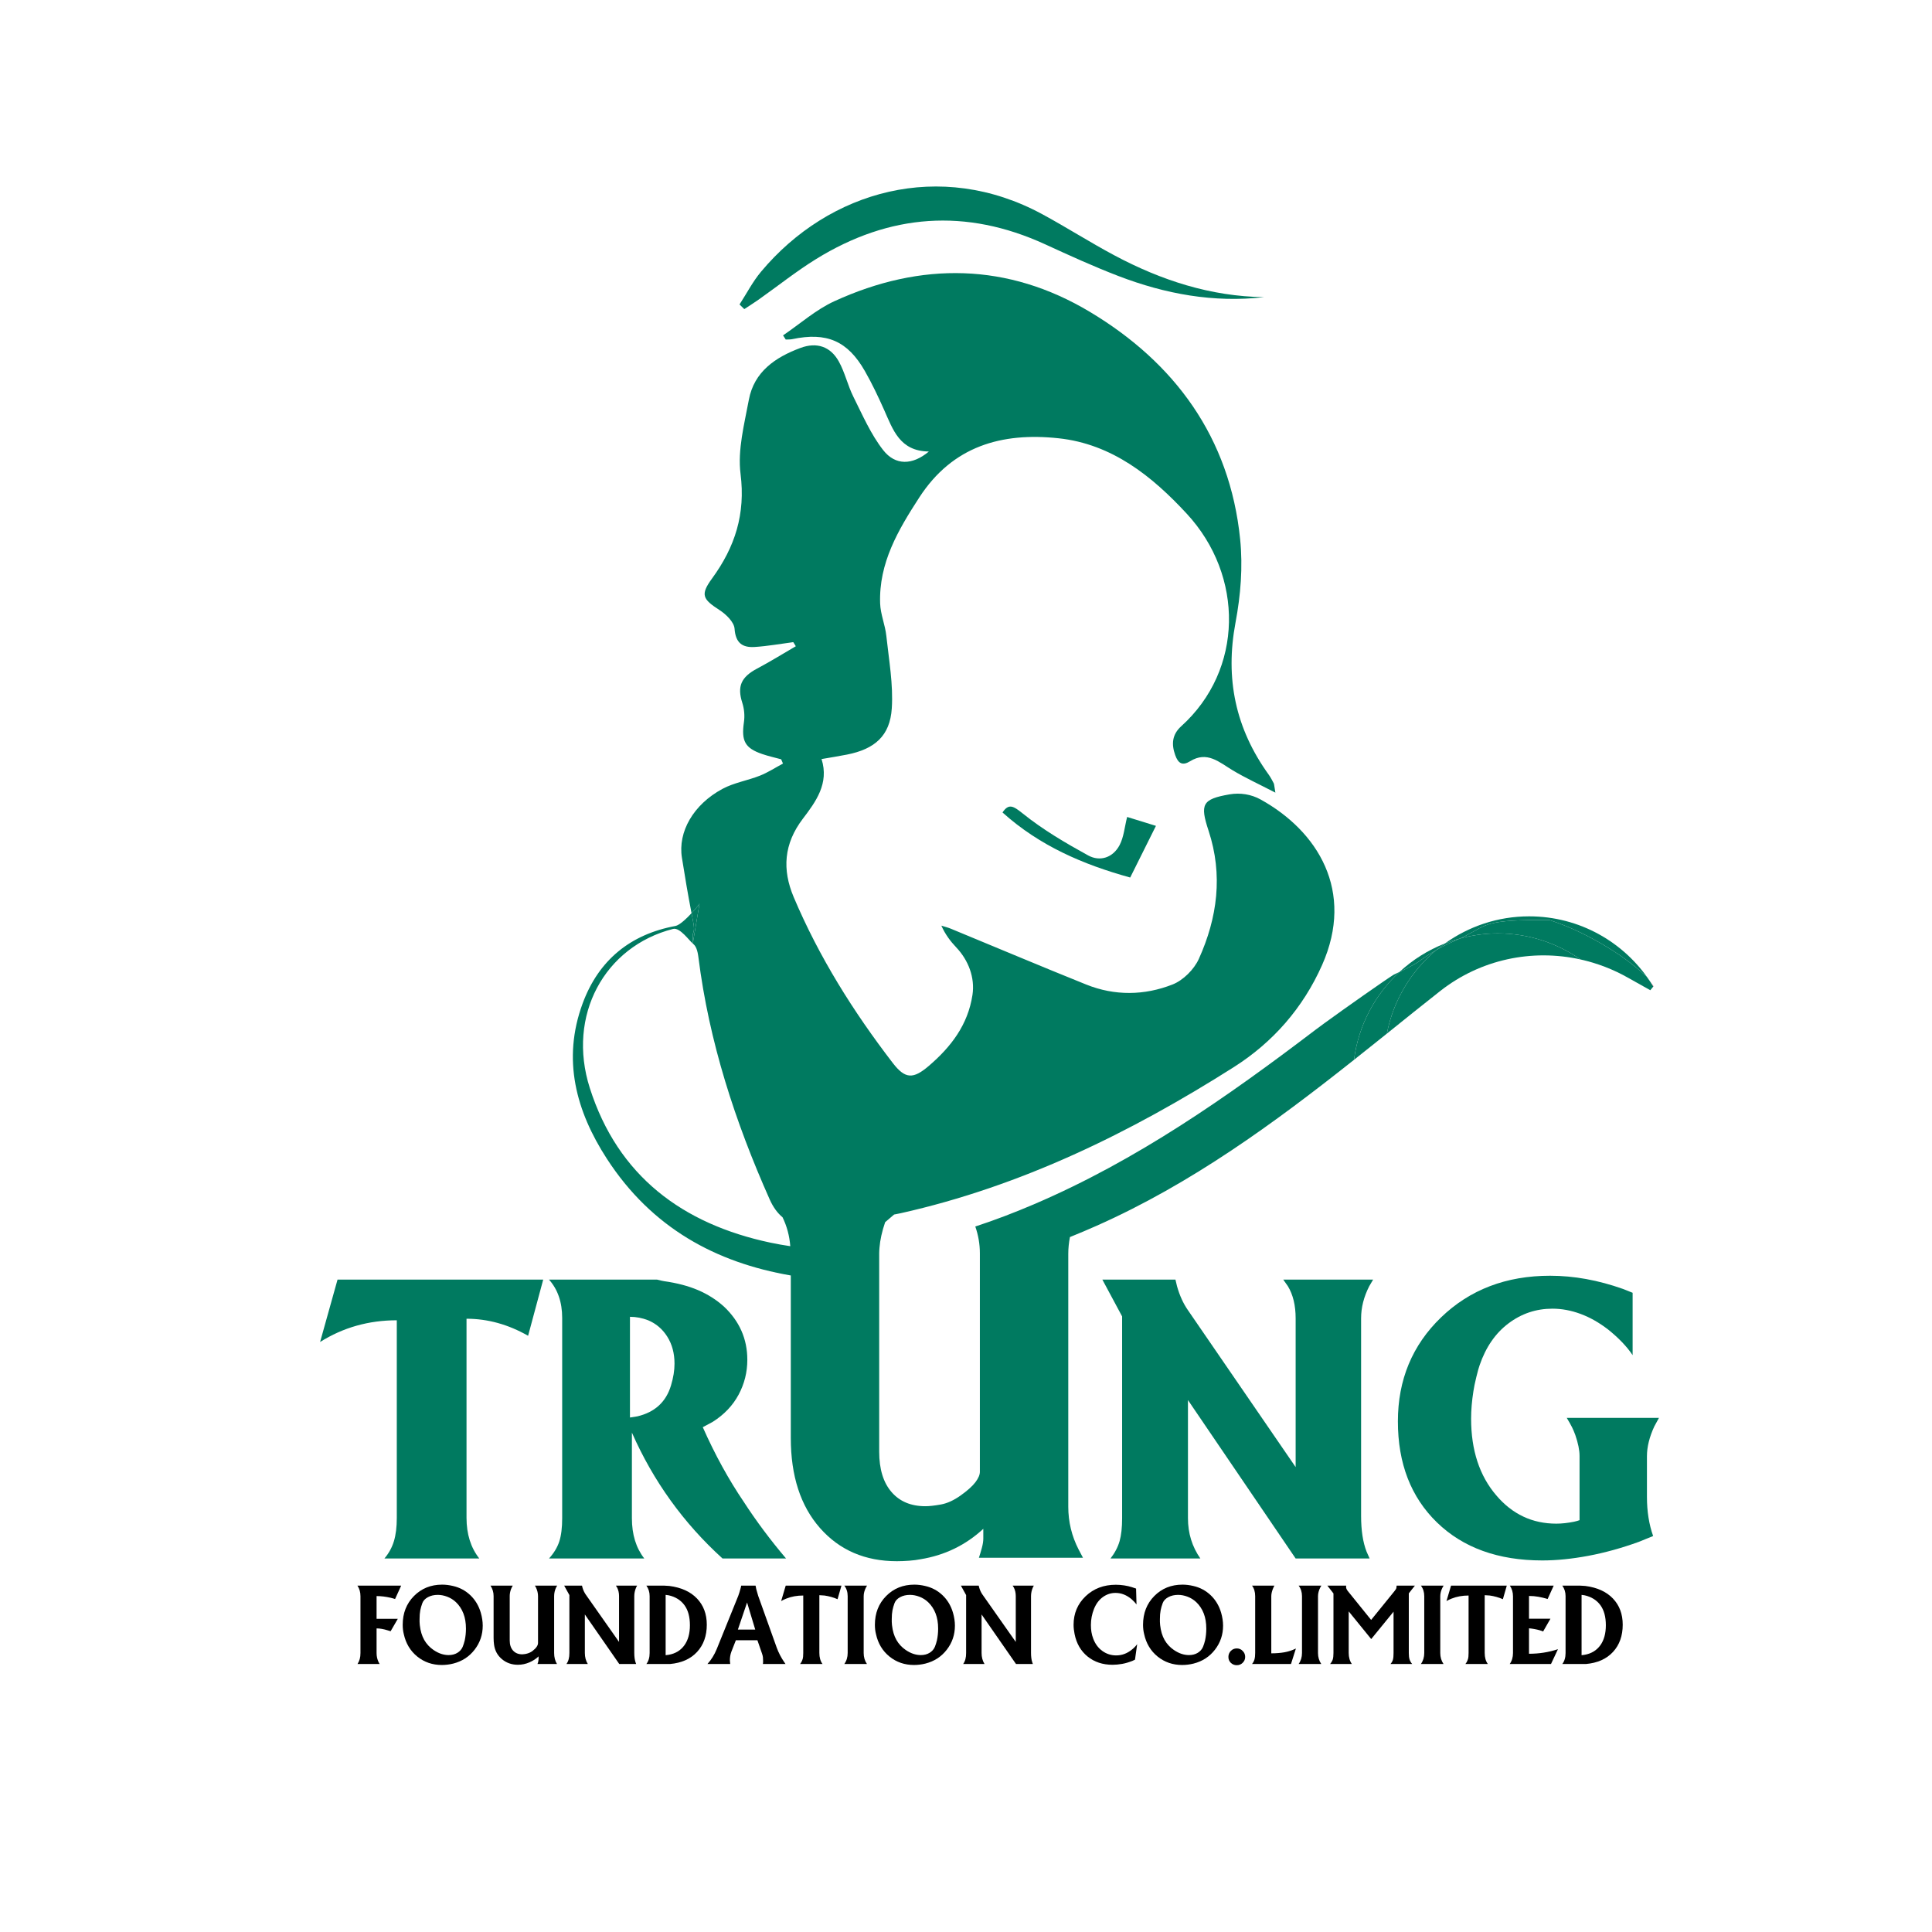 <svg xmlns="http://www.w3.org/2000/svg" xmlns:xlink="http://www.w3.org/1999/xlink" version="1.1" width="170.079pt" height="170.079pt" viewBox="0 0 170.079 170.079">
<defs>
<clipPath id="clip_1">
<path transform="matrix(1,0,0,-1,0,170.079)" d="M0 170.079H170.079V0H0Z"/>
</clipPath>
</defs>
<g id="layer_1" data-name="Layer 1">
<g clip-path="url(#clip_1)">
<path transform="matrix(1,0,0,-1,65.102,26.804)" d="M0 0C.625 .964 1.158 2.004 1.889 2.879 7.887 10.055 17.688 12.794 26.642 7.953 28.794 6.789 30.86 5.464 33.02 4.314 37.127 2.127 41.467 .709 46.178 .645 41.741 .136 37.482 .923 33.361 2.503 31.171 3.343 29.032 4.322 26.899 5.3 19.936 8.493 13.209 7.995 6.736 3.996 4.991 2.918 3.377 1.627 1.698 .44 1.281 .145 .847-.126 .42-.407 .28-.272 .14-.136 0 0" fill="#007a60"/>
<path transform="matrix(1,0,0,-1,88.253,71.523)" d="M0 0C.551 .812 .937 .588 1.805-.109 3.567-1.523 5.55-2.689 7.538-3.781 8.588-4.358 9.726-3.975 10.305-2.88 10.682-2.165 10.746-1.283 10.971-.396 11.505-.562 12.419-.844 13.507-1.18 12.714-2.772 11.986-4.233 11.241-5.728 7.102-4.583 3.278-2.948 0 0" fill="#007a60"/>
<path transform="matrix(1,0,0,-1,47.82,112.648)" d="M0 0-1.33-4.944C-3.081-3.944-4.888-3.444-6.751-3.444V-20.971C-6.751-22.402-6.376-23.596-5.626-24.551H-13.98C-13.594-24.097-13.315-23.591-13.145-23.033-12.974-22.477-12.889-21.789-12.889-20.971V-3.58C-15.367-3.58-17.618-4.217-19.641-5.49L-18.106 0Z" fill="#007a60"/>
<path transform="matrix(1,0,0,-1,59.072,121.957)" d="M0 0C.205 .682 .307 1.317 .307 1.909 .307 2.818 .096 3.608-.324 4.279-.745 4.949-1.308 5.433-2.012 5.729-2.535 5.933-3.069 6.035-3.615 6.035V-2.83L-2.967-2.729C-1.421-2.365-.432-1.455 0 0M10.127-15.242H4.535C1.102-12.128-1.558-8.435-3.444-4.16V-11.696C-3.444-13.128-3.081-14.311-2.353-15.242H-10.741C-10.31-14.765-10.008-14.265-9.837-13.742-9.667-13.219-9.582-12.537-9.582-11.696V5.933C-9.582 7.319-9.969 8.444-10.741 9.309H-2.285-1.228C-.955 9.24-.75 9.194-.614 9.172 .522 9.013 1.517 8.751 2.37 8.388 3.222 8.024 3.978 7.547 4.637 6.956 6.023 5.66 6.717 4.092 6.717 2.25 6.717 1.159 6.461 .136 5.95-.818 5.438-1.773 4.683-2.569 3.683-3.205L2.796-3.683C3.864-6.093 5.069-8.286 6.41-10.264 7.501-11.946 8.74-13.605 10.127-15.242" fill="#007a60"/>
<path transform="matrix(1,0,0,-1,120.879,112.648)" d="M0 0-.342-.58C-.818-1.512-1.058-2.455-1.058-3.41V-20.8C-1.058-22.073-.898-23.119-.58-23.937L-.308-24.551H-6.82L-16.3-10.604V-21.005C-16.3-22.323-15.937-23.506-15.208-24.551H-23.119C-22.732-24.051-22.466-23.54-22.317-23.017-22.17-22.494-22.096-21.823-22.096-21.005V-3.239L-23.835 0H-17.401L-17.263-.58C-17.033-1.398-16.713-2.103-16.3-2.693L-6.82-16.504V-3.41C-6.82-2.273-7.048-1.33-7.502-.58L-7.911 0Z" fill="#007a60"/>
<path transform="matrix(1,0,0,-1,146.042,124.821)" d="M0 0-.409-.75C-.841-1.683-1.057-2.558-1.057-3.376V-6.956C-1.057-8.229-.875-9.377-.512-10.4L-1.772-10.912C-3.273-11.457-4.751-11.866-6.206-12.14-7.661-12.412-9.014-12.549-10.264-12.549-14.15-12.549-17.242-11.435-19.538-9.207-21.834-6.979-22.982-4.013-22.982-.308-22.982 3.353-21.715 6.404-19.18 8.849-16.646 11.292-13.446 12.514-9.581 12.514-7.49 12.514-5.354 12.127-3.171 11.354L-2.318 11.014V5.523C-2.818 6.273-3.535 7.024-4.467 7.774-5.263 8.388-6.075 8.849-6.904 9.155-7.734 9.462-8.559 9.615-9.377 9.615-10.809 9.615-12.1 9.184-13.247 8.319-14.396 7.455-15.242 6.228-15.787 4.637-15.855 4.455-15.952 4.108-16.077 3.597-16.202 3.086-16.287 2.671-16.333 2.353-16.47 1.488-16.537 .682-16.537-.068-16.537-2.842-15.799-5.093-14.321-6.82-12.912-8.479-11.15-9.31-9.036-9.31-8.559-9.31-8.036-9.253-7.468-9.139L-7.194-9.07-6.99-9.002V-3.342C-6.99-2.842-7.115-2.229-7.365-1.501-7.456-1.251-7.553-1.023-7.655-.818-7.757-.614-7.91-.341-8.115 0Z" fill="#007a60"/>
<path transform="matrix(1,0,0,-1,35.317,139.586)" d="M0 0-.537-1.179-.911-1.073C-1.352-.971-1.77-.92-2.166-.92V-2.923H-.297L-.93-4.016-1.217-3.929C-1.377-3.878-1.539-3.838-1.701-3.81-1.864-3.78-2.019-3.767-2.166-3.767V-5.942C-2.166-6.229-2.105-6.498-1.984-6.747L-1.898-6.9H-3.843C-3.754-6.76-3.688-6.613-3.647-6.46-3.605-6.306-3.584-6.131-3.584-5.933V-.93C-3.584-.571-3.674-.262-3.853 0Z"/>
<path transform="matrix(1,0,0,-1,40.914,144.397)" d="M0 0C.07 .332 .105 .674 .105 1.025 .105 1.53 .03 1.976-.12 2.362-.27 2.749-.489 3.079-.776 3.354-1 3.565-1.254 3.725-1.539 3.833-1.823 3.942-2.103 3.996-2.377 3.996-2.703 3.996-2.991 3.93-3.24 3.795-3.489 3.661-3.653 3.486-3.733 3.272-3.813 3.059-3.874 2.847-3.916 2.636-3.957 2.425-3.978 2.169-3.978 1.868V1.614C-3.978 1.534-3.971 1.44-3.958 1.332-3.901 .82-3.771 .388-3.57 .033-3.369-.321-3.096-.617-2.751-.854-2.515-1.014-2.288-1.128-2.07-1.198-1.853-1.269-1.636-1.304-1.418-1.304-1.125-1.304-.869-1.238-.652-1.107-.435-.977-.278-.799-.182-.575-.112-.403-.051-.211 0 0M1.409 2.434C1.524 2.038 1.582 1.654 1.582 1.284 1.582 .491 1.343-.213 .867-.829 .391-1.446-.237-1.854-1.016-2.052-1.349-2.135-1.684-2.176-2.022-2.176-2.847-2.176-3.565-1.929-4.179-1.434-4.792-.938-5.188-.278-5.368 .546-5.432 .802-5.463 1.073-5.463 1.36-5.463 2.383-5.133 3.228-4.471 3.896-3.81 4.563-2.984 4.897-1.994 4.897-1.687 4.897-1.371 4.859-1.045 4.782-.451 4.648 .062 4.375 .494 3.963 .925 3.551 1.23 3.041 1.409 2.434"/>
<path transform="matrix(1,0,0,-1,49.051,139.586)" d="M0 0-.096-.162C-.211-.405-.269-.661-.269-.93V-5.933C-.269-6.303-.186-6.626-.019-6.9H-1.735C-1.671-6.747-1.639-6.581-1.639-6.402V-6.229C-1.856-6.44-2.126-6.616-2.449-6.757-2.771-6.897-3.109-6.968-3.46-6.968-4.003-6.968-4.471-6.803-4.864-6.474-5.257-6.145-5.489-5.719-5.559-5.194-5.572-5.099-5.582-5.004-5.588-4.911-5.594-4.819-5.598-4.712-5.598-4.591V-.92C-5.598-.581-5.69-.274-5.875 0H-3.911C-3.981-.114-4.035-.227-4.074-.335-4.144-.533-4.179-.728-4.179-.92V-4.83C-4.179-5.207-4.08-5.504-3.882-5.722-3.684-5.938-3.416-6.048-3.077-6.048-3.026-6.048-2.968-6.043-2.904-6.033-2.84-6.023-2.789-6.016-2.751-6.009-2.515-5.958-2.316-5.868-2.157-5.74-1.844-5.498-1.687-5.265-1.687-5.041V-.93C-1.687-.674-1.748-.418-1.869-.162L-1.965 0Z"/>
<path transform="matrix(1,0,0,-1,56.087,139.586)" d="M0 0-.086-.162C-.195-.412-.25-.667-.25-.93V-5.913C-.25-6.245-.214-6.521-.144-6.737L-.086-6.9H-1.572L-4.601-2.539V-5.933C-4.601-6.297-4.515-6.619-4.342-6.9H-6.221C-6.131-6.772-6.066-6.631-6.024-6.474-5.982-6.317-5.962-6.137-5.962-5.933V-.833L-6.422 0H-4.852L-4.813-.163C-4.75-.387-4.657-.589-4.536-.768L-1.591-4.957V-.92C-1.591-.639-1.649-.387-1.764-.163L-1.869 0Z"/>
<path transform="matrix(1,0,0,-1,60.735,143.075)" d="M0 0C0 .748-.163 1.34-.489 1.778-.814 2.216-1.274 2.502-1.869 2.636L-2.137 2.674V-2.636L-1.85-2.598C-1.262-2.489-.807-2.209-.484-1.759-.161-1.309 0-.722 0 0M1.486 .048C1.486-.933 1.2-1.731 .628-2.351 .056-2.969-.738-3.322-1.754-3.412H-2.204-3.833C-3.642-3.163-3.546-2.84-3.546-2.444V2.568C-3.546 2.914-3.642 3.221-3.833 3.488H-2.271L-1.811 3.46C-.763 3.325 .048 2.957 .623 2.354 1.198 1.752 1.486 .983 1.486 .048"/>
<path transform="matrix(1,0,0,-1,66.486,143.458)" d="M0 0-.719 2.387-1.528 .002ZM2.665-3.028H.671C.684-2.978 .69-2.923 .69-2.866V-2.732C.69-2.637 .685-2.539 .676-2.437 .666-2.335 .636-2.214 .584-2.074L.191-.938H-1.706L-2.099-1.94C-2.188-2.176-2.233-2.431-2.233-2.704L-2.205-3.028H-4.208C-3.869-2.658-3.594-2.214-3.383-1.696L-1.495 2.972C-1.47 3.042-1.438 3.136-1.399 3.254-1.361 3.372-1.329 3.482-1.304 3.585L-1.265 3.729-1.236 3.872H.029L.058 3.729 .086 3.575 .259 2.972 1.888-1.581C2.054-2.035 2.278-2.466 2.559-2.875Z"/>
<path transform="matrix(1,0,0,-1,74.076,139.586)" d="M0 0-.345-1.197C-.511-1.121-.698-1.054-.906-.996-1.114-.938-1.31-.897-1.495-.872L-1.946-.843V-5.923C-1.946-6.325-1.853-6.651-1.668-6.9H-3.642L-3.537-6.747C-3.492-6.67-3.452-6.576-3.417-6.464-3.382-6.353-3.364-6.175-3.364-5.933V-.872C-3.908-.872-4.403-.961-4.85-1.14-5.016-1.204-5.169-1.277-5.31-1.36L-4.907 0Z"/>
<path transform="matrix(1,0,0,-1,76.329,139.586)" d="M0 0-.096-.162C-.23-.425-.297-.684-.297-.938V-5.933C-.297-6.297-.202-6.619-.01-6.9H-2.003C-1.805-6.626-1.706-6.303-1.706-5.933V-.93C-1.706-.565-1.805-.255-2.003 0Z"/>
<path transform="matrix(1,0,0,-1,82.482,144.397)" d="M0 0C.07 .332 .105 .674 .105 1.025 .105 1.53 .03 1.976-.12 2.362-.27 2.749-.489 3.079-.776 3.354-1 3.565-1.254 3.725-1.539 3.833-1.823 3.942-2.103 3.996-2.377 3.996-2.703 3.996-2.991 3.93-3.24 3.795-3.489 3.661-3.653 3.486-3.733 3.272-3.813 3.059-3.874 2.847-3.916 2.636-3.957 2.425-3.978 2.169-3.978 1.868V1.614C-3.978 1.534-3.971 1.44-3.958 1.332-3.901 .82-3.771 .388-3.57 .033-3.369-.321-3.096-.617-2.751-.854-2.515-1.014-2.288-1.128-2.07-1.198-1.853-1.269-1.636-1.304-1.418-1.304-1.125-1.304-.869-1.238-.652-1.107-.435-.977-.278-.799-.182-.575-.112-.403-.051-.211 0 0M1.409 2.434C1.524 2.038 1.582 1.654 1.582 1.284 1.582 .491 1.343-.213 .867-.829 .391-1.446-.237-1.854-1.016-2.052-1.349-2.135-1.684-2.176-2.022-2.176-2.847-2.176-3.565-1.929-4.179-1.434-4.792-.938-5.188-.278-5.368 .546-5.432 .802-5.463 1.073-5.463 1.36-5.463 2.383-5.133 3.228-4.471 3.896-3.81 4.563-2.984 4.897-1.994 4.897-1.687 4.897-1.371 4.859-1.045 4.782-.451 4.648 .062 4.375 .494 3.963 .925 3.551 1.23 3.041 1.409 2.434"/>
<path transform="matrix(1,0,0,-1,91.011,139.586)" d="M0 0-.086-.162C-.193-.412-.248-.667-.248-.93V-5.913C-.248-6.245-.213-6.521-.143-6.737L-.086-6.9H-1.57L-4.6-2.539V-5.933C-4.6-6.297-4.514-6.619-4.342-6.9H-6.22C-6.13-6.772-6.065-6.631-6.023-6.474-5.981-6.317-5.961-6.137-5.961-5.933V-.833L-6.421 0H-4.851L-4.812-.163C-4.749-.387-4.656-.589-4.535-.768L-1.59-4.957V-.92C-1.59-.639-1.648-.387-1.764-.163L-1.869 0Z"/>
<path transform="matrix(1,0,0,-1,100.108,144.743)" d="M0 0-.191-1.36-.393-1.457C-.726-1.591-1.037-1.684-1.327-1.734-1.618-1.785-1.897-1.812-2.166-1.812-3.035-1.812-3.769-1.568-4.366-1.083-4.963-.598-5.345 .064-5.511 .901-5.568 1.183-5.598 1.45-5.598 1.706-5.598 2.709-5.244 3.548-4.538 4.223-3.832 4.896-2.945 5.233-1.879 5.233-1.636 5.233-1.39 5.214-1.141 5.176-.892 5.138-.668 5.086-.47 5.022L-.096 4.897-.058 3.499C-.166 3.646-.307 3.796-.479 3.949-.92 4.326-1.396 4.515-1.907 4.515-2.31 4.515-2.681 4.394-3.02 4.15-3.358 3.907-3.618 3.56-3.801 3.105-3.982 2.652-4.073 2.179-4.073 1.687-4.073 1.47-4.058 1.262-4.025 1.064-3.993 .866-3.939 .668-3.862 .47-3.684 .01-3.414-.348-3.053-.604-2.691-.859-2.291-.987-1.85-.987-1.345-.987-.885-.817-.47-.479-.291-.339-.134-.179 0 0"/>
<path transform="matrix(1,0,0,-1,106.088,144.397)" d="M0 0C.07 .332 .105 .674 .105 1.025 .105 1.53 .03 1.976-.119 2.362-.27 2.749-.488 3.079-.776 3.354-1 3.565-1.254 3.725-1.538 3.833-1.822 3.942-2.102 3.996-2.377 3.996-2.702 3.996-2.99 3.93-3.239 3.795-3.488 3.661-3.653 3.486-3.732 3.272-3.813 3.059-3.873 2.847-3.915 2.636-3.957 2.425-3.978 2.169-3.978 1.868V1.614C-3.978 1.534-3.971 1.44-3.958 1.332-3.9 .82-3.771 .388-3.57 .033-3.368-.321-3.096-.617-2.75-.854-2.514-1.014-2.287-1.128-2.07-1.198-1.853-1.269-1.636-1.304-1.418-1.304-1.124-1.304-.869-1.238-.651-1.107-.435-.977-.277-.799-.182-.575-.111-.403-.051-.211 0 0M1.409 2.434C1.524 2.038 1.582 1.654 1.582 1.284 1.582 .491 1.344-.213 .868-.829 .392-1.446-.236-1.854-1.016-2.052-1.348-2.135-1.684-2.176-2.022-2.176-2.847-2.176-3.565-1.929-4.179-1.434-4.792-.938-5.188-.278-5.367 .546-5.431 .802-5.463 1.073-5.463 1.36-5.463 2.383-5.132 3.228-4.471 3.896-3.81 4.563-2.983 4.897-1.993 4.897-1.687 4.897-1.37 4.859-1.044 4.782-.45 4.648 .062 4.375 .494 3.963 .925 3.551 1.23 3.041 1.409 2.434"/>
<path transform="matrix(1,0,0,-1,109.395,146.381)" d="M0 0C-.141-.141-.312-.211-.518-.211-.722-.211-.896-.143-1.04-.005-1.184 .133-1.255 .307-1.255 .518-1.255 .722-1.185 .897-1.044 1.045-.904 1.191-.729 1.265-.518 1.265-.307 1.265-.134 1.191 0 1.045 .147 .904 .221 .729 .221 .518 .221 .312 .147 .141 0 0"/>
<path transform="matrix(1,0,0,-1,114.081,145.125)" d="M0 0-.432-1.361H-3.863C-3.761-1.24-3.688-1.105-3.647-.959-3.605-.812-3.585-.62-3.585-.384V4.609C-3.585 4.986-3.678 5.297-3.863 5.539H-1.889L-1.965 5.396C-2.1 5.102-2.166 4.84-2.166 4.609V-.422C-1.745-.422-1.361-.392-1.017-.331-.671-.271-.333-.16 0 0"/>
<path transform="matrix(1,0,0,-1,116.324,139.586)" d="M0 0-.096-.162C-.23-.425-.297-.684-.297-.938V-5.933C-.297-6.297-.201-6.619-.01-6.9H-2.003C-1.806-6.626-1.706-6.303-1.706-5.933V-.93C-1.706-.565-1.806-.255-2.003 0Z"/>
<path transform="matrix(1,0,0,-1,124.557,139.586)" d="M0 0-.536-.68V-5.933C-.536-6.169-.515-6.357-.47-6.498-.425-6.639-.349-6.772-.239-6.9H-2.146C-2.038-6.772-1.967-6.644-1.932-6.513-1.896-6.382-1.879-6.188-1.879-5.933V-2.294L-3.846-4.705-5.827-2.269V-5.922C-5.827-6.312-5.734-6.639-5.55-6.9H-7.466C-7.352-6.767-7.273-6.632-7.231-6.498-7.189-6.363-7.169-6.172-7.169-5.923V-.689L-7.706 0H-6.048C-6.054-.031-6.058-.073-6.058-.124-6.058-.227-6.01-.342-5.913-.469L-3.853-3.019-1.78-.462-1.689-.333-1.668-.307C-1.629-.236-1.61-.134-1.61 0Z"/>
<path transform="matrix(1,0,0,-1,127.087,139.586)" d="M0 0-.096-.162C-.23-.425-.297-.684-.297-.938V-5.933C-.297-6.297-.201-6.619-.01-6.9H-2.003C-1.806-6.626-1.706-6.303-1.706-5.933V-.93C-1.706-.565-1.806-.255-2.003 0Z"/>
<path transform="matrix(1,0,0,-1,132.647,139.586)" d="M0 0-.345-1.197C-.512-1.121-.698-1.054-.906-.996-1.113-.938-1.311-.897-1.495-.872L-1.945-.843V-5.923C-1.945-6.325-1.854-6.651-1.668-6.9H-3.643L-3.537-6.747C-3.492-6.67-3.452-6.576-3.417-6.464-3.382-6.353-3.364-6.175-3.364-5.933V-.872C-3.907-.872-4.402-.961-4.85-1.14-5.017-1.204-5.17-1.277-5.31-1.36L-4.907 0Z"/>
<path transform="matrix(1,0,0,-1,137.151,145.183)" d="M0 0-.613-1.304H-4.246C-4.054-1.035-3.958-.713-3.958-.336V4.658C-3.958 5.009-4.051 5.322-4.236 5.597H-.374L-.91 4.418C-1.179 4.501-1.447 4.566-1.716 4.614-1.983 4.663-2.262 4.687-2.549 4.687V2.684H-.661L-1.304 1.562-1.61 1.668C-1.904 1.75-2.217 1.808-2.549 1.84V-.402C-1.667-.402-.817-.269 0 0"/>
<path transform="matrix(1,0,0,-1,141.367,143.075)" d="M0 0C0 .748-.163 1.34-.488 1.778-.814 2.216-1.274 2.502-1.869 2.636L-2.137 2.674V-2.636L-1.85-2.598C-1.262-2.489-.807-2.209-.483-1.759-.161-1.309 0-.722 0 0M1.485 .048C1.485-.933 1.2-1.731 .628-2.351 .056-2.969-.737-3.322-1.754-3.412H-2.204-3.834C-3.642-3.163-3.546-2.84-3.546-2.444V2.568C-3.546 2.914-3.642 3.221-3.834 3.488H-2.271L-1.812 3.46C-.764 3.325 .048 2.957 .623 2.354 1.198 1.752 1.485 .983 1.485 .048"/>
<path transform="matrix(1,0,0,-1,145.561,86.824)" d="M0 0C-.099 .13-.192 .268-.286 .404-.194 .263-.111 .116-.023-.029-.016-.019-.008-.01 0 0" fill="#d40a41"/>
<path transform="matrix(1,0,0,-1,123.197,85.565)" d="M0 0C-.295-.142-.508-.24-.508-.24-1.247-.699-4.797-3.193-6.62-4.521-6.942-4.755-7.21-4.953-7.399-5.097-15.161-11.006-23.135-16.584-32.159-20.443-32.173-20.449-32.186-20.456-32.2-20.461-33.899-21.187-35.612-21.842-37.339-22.408-37.076-23.163-36.936-23.948-36.936-24.767V-25.946-44.005C-36.936-44.264-37.066-44.567-37.325-44.913-37.584-45.258-38.017-45.647-38.622-46.08-39.227-46.512-39.811-46.779-40.373-46.88-40.935-46.98-41.389-47.031-41.735-47.031-43.003-47.031-43.998-46.614-44.718-45.777-45.439-44.941-45.799-43.76-45.799-42.232V-27.222-24.767C-45.799-24.61-45.787-24.446-45.774-24.282-45.719-23.596-45.557-22.847-45.275-22.028-45.028-21.816-44.734-21.565-44.487-21.353-44.295-21.318-44.103-21.282-43.913-21.239-33.315-18.869-23.701-14.161-14.594-8.385-11.142-6.196-8.491-3.173-6.809 .613-3.922 7.111-7.175 12.391-12.226 15.186-13.053 15.644-14.025 15.796-14.957 15.635-17.375 15.216-17.571 14.764-16.803 12.434-15.522 8.547-16.025 4.768-17.663 1.146-18.082 .22-19.039-.735-19.975-1.102-22.45-2.075-25.063-2.116-27.578-1.105-31.566 .498-35.525 2.172-39.499 3.812-39.766 3.922-40.051 3.99-40.328 4.078-39.981 3.305-39.53 2.703-39.019 2.167-37.95 1.042-37.355-.491-37.589-2.026-37.99-4.665-39.485-6.6-41.419-8.259-42.799-9.443-43.504-9.441-44.605-8.01-48.08-3.491-51.097 1.319-53.324 6.586-54.349 9.011-54.202 11.279-52.517 13.494-51.39 14.976-50.188 16.592-50.874 18.743-50.054 18.886-49.336 18.997-48.624 19.139-46.202 19.621-44.847 20.773-44.69 23.209-44.554 25.317-44.943 27.466-45.171 29.589-45.273 30.549-45.684 31.487-45.717 32.443-45.84 36.009-44.127 38.912-42.264 41.781-39.331 46.295-35.02 47.518-30.014 46.983-25.285 46.479-21.76 43.624-18.721 40.339-13.666 34.875-13.712 26.596-19.21 21.632-20.006 20.913-20.091 20.072-19.74 19.091-19.481 18.366-19.114 18.127-18.43 18.55-16.931 19.476-15.871 18.468-14.698 17.763-13.572 17.086-12.369 16.536-10.922 15.787-11.032 16.427-11.025 16.533-11.068 16.613-11.205 16.872-11.34 17.135-11.511 17.372-14.437 21.434-15.357 25.824-14.432 30.756-13.979 33.173-13.775 35.644-14.023 38.092-14.932 47.071-19.794 53.639-27.238 58.102-34.461 62.433-42.117 62.545-49.75 59.046-51.373 58.303-52.765 57.056-54.263 56.041-54.184 55.919-54.104 55.797-54.025 55.674-53.834 55.685-53.637 55.67-53.452 55.709-50.427 56.346-48.582 55.564-47.06 52.9-46.43 51.797-45.884 50.642-45.366 49.481-44.587 47.739-43.995 45.847-41.426 45.817-42.867 44.608-44.373 44.563-45.452 45.945-46.541 47.341-47.269 49.031-48.07 50.634-48.57 51.633-48.812 52.767-49.352 53.74-50.088 55.068-51.302 55.469-52.735 54.934-54.934 54.114-56.813 52.849-57.275 50.365-57.675 48.212-58.272 45.96-58.005 43.85-57.557 40.315-58.49 37.41-60.515 34.638-61.566 33.201-61.341 32.818-59.853 31.857-59.276 31.485-58.572 30.799-58.531 30.214-58.44 28.944-57.823 28.542-56.753 28.61-55.619 28.682-54.493 28.888-53.363 29.035-53.288 28.915-53.214 28.795-53.139 28.675-54.273 28.016-55.389 27.322-56.547 26.708-57.962 25.958-58.312 25.135-57.854 23.704-57.678 23.151-57.624 22.565-57.707 21.99-57.945 20.343-57.628 19.705-56.085 19.181-55.544 18.997-54.982 18.873-54.429 18.722-54.376 18.597-54.322 18.472-54.269 18.347-54.943 17.987-55.592 17.562-56.297 17.282-57.38 16.852-58.581 16.665-59.594 16.12-62.17 14.734-63.528 12.329-63.166 10.058-62.906 8.426-62.636 6.795-62.318 5.174-61.971 5.547-61.685 5.897-61.618 6.015L-62.208 2.51C-62.21 2.512-62.214 2.516-62.216 2.518V2.502C-61.939 2.314-61.794 1.929-61.714 1.295-60.778-6.147-58.483-13.193-55.438-20.027-55.136-20.705-54.758-21.222-54.307-21.596-53.93-22.371-53.697-23.216-53.627-24.14-54.204-24.054-54.783-23.954-55.365-23.831-63.093-22.195-68.803-17.976-71.277-10.21-73.307-3.841-69.995 2.244-63.944 3.79-63.335 3.946-62.502 2.723-62.216 2.518V3.335C-62.073 3.586-62.075 3.93-62.178 4.423-62.229 4.672-62.27 4.924-62.318 5.174-62.793 4.665-63.388 4.114-63.735 4.05-67.692 3.318-70.491 1.058-71.903-2.762-73.731-7.709-72.483-12.264-69.768-16.45-65.822-22.533-60.177-25.58-53.581-26.718V-41.021C-53.581-44.365-52.723-47.009-51.008-48.955-49.294-50.9-47.038-51.872-44.242-51.872-43.896-51.872-43.536-51.857-43.162-51.829-42.787-51.801-42.455-51.757-42.167-51.7-40.035-51.354-38.19-50.461-36.634-49.02V-49.884C-36.634-50.115-36.677-50.389-36.763-50.706-36.849-51.023-36.936-51.311-37.022-51.57H-27.858L-28.247-50.835C-28.852-49.654-29.154-48.401-29.154-47.075V-24.81C-29.154-24.323-29.103-23.832-29.007-23.337-28.216-23.017-27.428-22.685-26.644-22.336-18.328-18.639-11.064-13.339-4-7.735-3.609-4.688-2.147-1.983 0 0" fill="#007a60"/>
<path transform="matrix(1,0,0,-1,60.981,82.23)" d="M0 0V-.817C.002-.819 .006-.823 .009-.825L.598 2.68C.531 2.562 .246 2.212-.102 1.839-.053 1.589-.013 1.337 .039 1.088 .141 .595 .143 .251 0 0" fill="#007a60"/>
<path transform="matrix(1,0,0,-1,129.065,82.357)" d="M0 0C1.861 .964 1.689 1.408 7.339 1.367 7.345 1.365 7.35 1.361 7.356 1.359 8.22 1.065 8.868 .816 9.49 .533 10.282 .174 11.057-.224 11.81-.658 13.418-1.583 14.635-2.469 15.868-3.594 15.882-3.61 15.896-3.625 15.91-3.641 16.009-3.783 16.111-3.922 16.21-4.064 13.927-.6 10.008 1.689 5.549 1.689 2.782 1.689 .228 .8-1.863-.696-1.442-.532-1.011-.392-.571-.272-.377-.185-.187-.097 0 0" fill="#007a60"/>
<path transform="matrix(1,0,0,-1,144.934,85.951)" d="M0 0C-1.233 1.124-2.45 2.011-4.058 2.936-4.812 3.37-5.586 3.767-6.378 4.127-7.001 4.41-7.649 4.659-8.512 4.953-8.518 4.955-8.523 4.958-8.529 4.961-14.179 5.002-14.007 4.558-15.868 3.594-16.056 3.497-16.246 3.409-16.439 3.322-15.369 3.613-14.25 3.782-13.088 3.782-10.376 3.782-7.866 2.93-5.799 1.488-4.337 1.163-2.907 .618-1.56-.152-.927-.514-.288-.864 .347-1.221 .433-1.115 .518-1.009 .604-.903 .517-.758 .434-.611 .341-.47 .242-.328 .141-.189 .042-.047 .028-.032 .014-.016 0 0" fill="#007a60"/>
<path transform="matrix(1,0,0,-1,126.437,83.635)" d="M0 0C.246 .206 .505 .395 .766 .582-.728-.003-2.081-.86-3.24-1.93-2.692-1.667-1.851-1.246-1.481-.974-.92-.562-.437-.253 0 0" fill="#007a60"/>
<path transform="matrix(1,0,0,-1,122.089,90.993)" d="M0 0C.569 2.936 2.14 5.513 4.348 7.358 3.911 7.105 3.428 6.796 2.867 6.384 2.497 6.112 1.656 5.691 1.108 5.428-1.039 3.445-2.501 .741-2.891-2.306-2.154-1.721-1.416-1.135-.682-.545-.455-.363-.227-.182 0 0" fill="#007a60"/>
<path transform="matrix(1,0,0,-1,128.495,82.629)" d="M0 0C-.441-.12-.872-.26-1.292-.424-1.553-.611-1.812-.801-2.058-1.006-1.234-.529-.591-.266 0 0" fill="#007a60"/>
<path transform="matrix(1,0,0,-1,128.495,82.629)" d="M0 0C-.591-.266-1.234-.529-2.058-1.006-4.266-2.851-5.837-5.428-6.406-8.365-4.846-7.11-3.288-5.852-1.714-4.616 1.843-1.821 6.378-.886 10.64-1.834 8.573-.392 6.063 .46 3.351 .46 2.189 .46 1.07 .291 0 0" fill="#007a60"/>
</g>
</g>
</svg>
